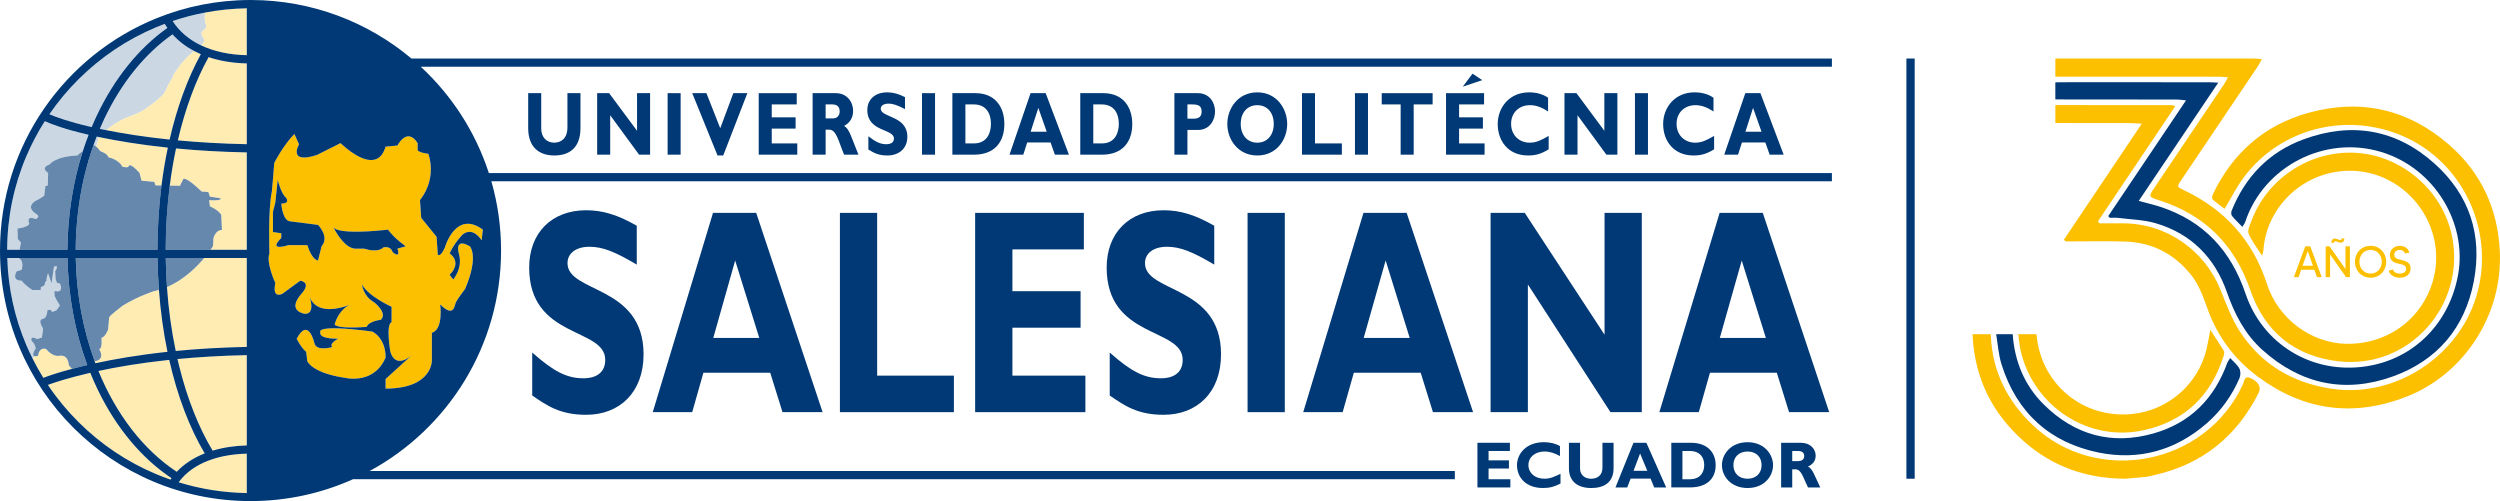 <?xml version="1.0" encoding="UTF-8"?><svg id="a" xmlns="http://www.w3.org/2000/svg" viewBox="0 0 3198.9 641.16"><defs><style>.b{fill:none;}.b,.c,.d,.e,.f,.g{stroke-width:0px;}.c{fill:#ccd7e4;}.d{fill:#feecb2;}.e{fill:#fcc000;}.f{fill:#003976;}.g{fill:#6688ad;}</style></defs><rect class="f" x="2439.35" y="74.89" width="10.6" height="537.68"/><path class="e" d="m3198.68,321.29c-2.67-54.5-24.01-100.34-64.68-135.86-52.53-45.88-113.87-59.74-181.15-40.8-55.97,15.76-96.1,51.43-121.32,103.77-.94,1.96-1.47,5.78-.4,6.76,4.94,4.52,10.52,8.35,15.37,12.04,8.87-14.64,15.82-28.75,25.14-41.05,45.8-60.42,126.27-82.21,197.57-54.26,87.81,34.42,130.15,137.34,93.32,223.97-28.35,66.67-103.08,113.27-179.55,101.51-49.68-7.64-89.38-31.1-116.79-72.99-10.52-16.07-17.39-34.72-24.56-52.73-20.25-50.88-68.98-86.16-126.14-85.89-9.73.05-19.45,0-29.18,0l-1.8-2.61c32.84-48.9,65.69-97.81,98.88-147.23-2.82-.93-3.6-1.41-4.38-1.41-49.69-.06-99.38-.11-149.06-.03v22.89c31.51.23,63.03.08,94.54.12,4.58,0,9.16.45,16.01.81-33.97,50.62-66.78,99.51-99.59,148.4.66.73,1.32,1.46,1.98,2.18,2.74,0,5.47,0,8.21,0,22.9.03,45.82-.56,68.69.24,34.25,1.21,62.16,15.71,83.69,42.46,10.53,13.08,15.73,28.51,21.33,44.08,12.68,35.25,34.51,64.32,64.61,86.6,58.21,43.08,121.78,51.7,189.13,25.61,74.21-28.75,124.13-104.84,120.12-186.59Z"/><path class="f" d="m3115.2,209.39c-48.85-43.87-105.92-53.77-167.55-31.14-44.24,16.25-74.58,47.69-92.13,91.37-.77,1.91-.73,5.19.43,6.63,3.78,4.69,8.26,8.83,13.3,14.04,1.6-2.72,3-4.37,3.63-6.28,23.52-70.95,101.74-111.62,174.26-89.49,69.13,21.09,109.72,92.16,98.25,156.47-10.97,61.54-55.49,108.3-117.71,117.74-69.44,10.53-132.55-28.43-154.34-92.85-18.61-55.02-53.5-93.02-109.05-111.23-8.58-2.81-17.42-4.8-27.65-7.57,33.92-50.46,67.16-99.9,101.72-151.3-6.12-.28-9.09-.54-12.05-.54-49.43-.03-98.85-.04-148.28-.04-16.03,0-32.07-.15-48.1.13v21.89c51.93.04,103.87.06,155.8.14,3.15,0,6.3.57,11.41,1.06-33.89,50.43-66.72,99.28-99.55,148.13.69.73,1.38,1.47,2.08,2.2,3.59,0,7.23-.38,10.77.07,15.95,2.01,32.44,2.31,47.7,6.77,45.5,13.3,75.75,43.97,91.3,88.26,9.89,28.17,23.11,53.85,45.44,73.9,48.99,44,105.64,56.08,167.22,33.83,56.58-20.44,91.85-62.03,103.27-121.56,11.34-59.13-5.53-110.55-50.17-150.64Z"/><path class="e" d="m3137.44,302.01c-11.71-57.5-62.96-102.33-121.63-106.4-58.68-4.07-114.74,32.12-135.12,87.42-1.9,5.14-5.21,11.74-3.5,15.84,3.92,9.42,10.53,17.72,17.26,28.39,1.05-4.2,1.66-5.7,1.77-7.24,3.53-51.58,44.89-95.09,98.62-100.89,80.95-8.74,143.69,72.02,115.61,148.28-16.49,44.77-59.02,73.35-107.93,72.52-45.29-.77-87.44-32.04-101.77-76.4-17.9-55.42-53.43-94.99-105.74-119.92-9.76-4.65-9.81-4.59-3.87-13.4,32.72-48.57,65.46-97.12,98.14-145.72,1.6-2.37,2.76-5.04,4.88-8.96-4.62-.28-7.57-.62-10.51-.62-84.57-.03-169.14-.04-253.71-.04v23.21c70,.02,139.99,0,209.99.06,3.14,0,6.29.49,10.85.87-2.31,4.05-3.64,6.75-5.3,9.23-29.4,43.74-58.81,87.46-88.27,131.15-8.4,12.46-8.49,12.4,6.03,17.05,58.02,18.58,96.24,57.04,116.05,114.53,18.53,53.79,57.05,84.94,112.93,91.35,90.22,10.35,163.35-71.41,145.24-160.31Z"/><path class="e" d="m2878.99,483.49c-7.32-2.99-7.29,4.44-8.93,8.02-47.45,103.77-186.61,130.95-269.12,52.35-32.63-31.09-51.55-68.72-53.56-114.27-.03-.71-.07-1.36-.12-1.98h-23.4c.1.89.21,1.79.26,2.65,2.91,54.37,25.5,99.33,66.2,135.02,36.79,32.24,80.28,47.12,129.04,47.28,8.9-.78,17.81-1.41,26.69-2.41,3.85-.43,7.63-1.58,11.43-2.45,61.04-13.95,104.83-49.65,132.75-105.32,3.53-7.04-.69-14.59-11.24-18.89Z"/><path class="f" d="m2865.47,471.66c-2.44-4.74-7.13-8.32-11.85-13.48-2,3.24-3.09,4.48-3.62,5.93-16.51,45.8-47.38,77.13-94.44,90.49-53.71,15.25-100.96,2.04-140.42-37.02-24.81-24.56-37.36-55.32-39.76-89.96h-21.15c.02.13.03.25.05.38,2.1,12.87,2.99,26.15,6.87,38.48,19.46,61.79,62.07,100.13,124.8,112.71,50.94,10.21,97.9-2.83,137.76-37.57,18.39-16.03,32.22-35.42,41.83-57.71,1.52-3.52,1.61-8.95-.08-12.24Z"/><path class="e" d="m2845.48,448.8c-5.12-8.49-10.71-16.69-17.24-26.68-1.96,9.97-3.18,17.59-4.98,25.07-10.63,44.01-48.69,78.07-95.47,82.58-62.14,5.99-115.07-37.43-121.7-99.31-.11-1.03-.25-1.96-.42-2.84h-23.21c1.08,7.62,1.63,15.37,3.45,22.8,17.34,70.61,86.88,115.23,156.49,100.18,53-11.46,86.72-44.05,102.92-95.34.64-2.02,1.11-4.89.16-6.47Z"/><path class="e" d="m2961.38,345.16h-16.89l-3.32,9.46h-6.08l14.64-39.41h6.42l14.64,39.41h-6.08l-3.32-9.46Zm-1.86-5.18l-6.59-18.75-6.64,18.75h13.23Z"/><path class="e" d="m3006.82,315.22v39.41h-4.9l-20.43-29.05v29.05h-5.63v-39.41h4.9l20.43,29.05v-29.05h5.63Zm-6.92-9.8c-.45,3.38-2.03,5.12-4.78,5.12s-4.73-1.86-6.87-1.86c-1.41,0-1.91,1.29-2.03,2.31l-3.38-.62c.56-3.49,2.2-5.12,4.84-5.12s4.62,1.86,6.81,1.86c1.63,0,1.91-1.35,2.03-2.31l3.38.62Z"/><path class="e" d="m3053.32,334.92c0,11.54-8.33,20.44-19.98,20.44s-20.04-8.89-20.04-20.44,8.33-20.38,20.04-20.38,19.98,8.84,19.98,20.38Zm-5.69,0c0-7.66-5.12-15.14-14.3-15.14s-14.3,7.49-14.3,15.14,5.12,15.14,14.3,15.14,14.3-7.49,14.3-15.14Z"/><path class="e" d="m3084.51,343.7c0,5.52-3.77,11.65-13.91,11.65-6.02,0-12.27-2.7-14.19-8.89l5.57-1.75c.56,2.59,3.49,5.35,8.73,5.35,4.28,0,8.05-1.86,8.05-5.91,0-5.35-4.78-5.57-11.03-7.09-7.94-1.91-9.74-6.08-9.74-11.2,0-6.64,5.69-11.31,13-11.31,5.63,0,10.3,3.04,11.93,8.5l-5.52,1.35c-.79-2.36-2.81-4.62-6.98-4.62-3.77,0-6.81,2.31-6.81,6.08,0,5.01,4.78,5.8,9.8,6.92,7.66,1.8,11.09,4.56,11.09,10.92Z"/><path class="b" d="m1235.29,133.61v49.9h10.89c16.78,0,21.78-13.39,21.78-24.96,0-13.48-6.19-24.94-21.96-24.94h-10.72Z"/><polygon class="b" points="1773.01 333.33 1744.92 432.4 1803.82 432.4 1773.01 333.33"/><polygon class="b" points="1328.6 138.05 1318.76 168.6 1339.37 168.6 1328.6 138.05"/><path class="b" d="m1064.89,133.61h-8.44v17.91h8.81c4.62,0,9.14-2.29,9.14-8.97,0-5.91-3.24-8.94-9.52-8.94Z"/><path class="b" d="m1398.92,133.61v49.9h10.92c16.76,0,21.76-13.39,21.76-24.96,0-13.48-6.16-24.94-21.97-24.94h-10.71Z"/><path class="b" d="m1587.59,158.55c0,14.44,8.44,24.01,21.19,24.01s21.08-9.57,21.08-24.01-8.44-23.97-21.08-23.97-21.19,9.58-21.19,23.97Z"/><polygon class="b" points="2243.14 138.05 2233.36 168.6 2254 168.6 2243.14 138.05"/><path class="b" d="m2236.1,577.74c-10.89,0-18.1,6.93-18.1,17.4s7.21,17.43,18.1,17.43,17.96-6.94,17.96-17.43-7.19-17.4-17.96-17.4Z"/><path class="b" d="m1519.39,133.61v18.27h7.76c7.68,0,10.39-3.25,10.39-9.11,0-6.72-3.24-9.16-12.22-9.16h-5.93Z"/><polygon class="b" points="2200.61 432.4 2259.54 432.4 2228.67 333.33 2200.61 432.4"/><path class="b" d="m2161.87,577.05h-9.11v36.18h9.3c14.29,0,18.58-9.74,18.58-18.1,0-9.82-5.26-18.08-18.77-18.08Z"/><polygon class="b" points="2090.22 602.42 2107.78 602.42 2098.58 580.24 2090.22 602.42"/><polygon class="b" points="940.69 333.33 912.68 432.4 971.53 432.4 940.69 333.33"/><path class="b" d="m2300.48,577.05h-7.2v12.97h7.51c3.95,0,7.82-1.67,7.82-6.5,0-4.3-2.77-6.47-8.13-6.47Z"/><path class="f" d="m675.86,119.2v44.78c0,24.35,14.02,34.98,33.4,34.98,18.38,0,33.49-9.01,33.49-35.1v-44.66h-16.69v43.85c0,14.06-8.14,19.5-16.96,19.5-9.62,0-16.57-6.8-16.57-18.12v-45.24h-16.66Z"/><polygon class="f" points="779.43 119.21 764.09 119.21 764.09 197.91 780.78 197.91 780.78 147.48 817.76 197.91 831.83 197.91 831.83 119.21 815.13 119.21 815.13 167.34 779.43 119.21"/><rect class="f" x="854.26" y="119.2" width="16.65" height="78.71"/><polygon class="f" points="903.91 119.2 885.76 119.2 918.13 198.96 925.41 198.96 956.29 119.2 938.35 119.2 921.6 164.11 903.91 119.2"/><polygon class="f" points="1019.47 133.61 1019.47 119.21 970.82 119.21 970.82 197.91 1020.17 197.91 1020.17 183.51 987.49 183.51 987.49 164.56 1018.02 164.56 1018.02 150.14 987.49 150.14 987.49 133.61 1019.47 133.61"/><path class="f" d="m1091.58,141.83c0-11.76-8.15-22.62-21.86-22.62h-29.92v78.71h16.66v-31.96h4.8c9.02,0,11.67,15.11,18.84,31.96h18.33c-9.41-23.06-11.46-32.76-18.33-36.8,7.69-4.15,11.49-10.64,11.49-19.28Zm-26.32,9.69h-8.81v-17.91h8.44c6.27,0,9.52,3.03,9.52,8.94,0,6.68-4.52,8.97-9.14,8.97Z"/><path class="f" d="m1134.02,184.52c-7.31,0-13.22-2.66-22.89-10.15v16.95c6.74,4.05,12.51,7.63,24.19,7.63,14.89,0,25.69-8.8,25.69-23.9,0-27.46-34.01-24.13-34.01-35.99,0-3.92,3.84-6.46,9.79-6.46s11.48,1.97,21.2,7.02v-15.35c-8.41-4.25-15.2-6.11-22.67-6.11-15.5,0-25.52,8.99-25.52,22.62,0,28.3,34.03,23.55,34.03,36.48,0,4.6-3.39,7.26-9.81,7.26Z"/><rect class="f" x="1179.78" y="119.2" width="16.66" height="78.71"/><path class="f" d="m1218.62,119.21v78.71h27.66c26.71,0,38.84-16.63,38.84-39.24s-12.51-39.47-36.94-39.47h-29.56Zm49.34,39.34c0,11.57-5.01,24.96-21.78,24.96h-10.89v-49.9h10.72c15.77,0,21.96,11.46,21.96,24.94Z"/><path class="f" d="m1291.73,197.91h17.63l5-15.6h29.91l5.52,15.6h17.96l-29.75-78.71h-19.32l-26.95,78.71Zm36.87-59.86l10.77,30.55h-20.61l9.84-30.55Z"/><path class="f" d="m1382.27,119.21v78.71h27.63c26.72,0,38.9-16.63,38.9-39.24s-12.58-39.47-36.99-39.47h-29.55Zm49.34,39.34c0,11.57-5,24.96-21.76,24.96h-10.92v-49.9h10.71c15.81,0,21.97,11.46,21.97,24.94Z"/><path class="f" d="m1502.72,119.2v78.71h16.67v-31.61h13.26c15.4,0,22.07-12.7,22.07-23.76s-6.87-23.34-22.16-23.34h-29.82Zm34.82,23.56c0,5.86-2.72,9.11-10.39,9.11h-7.76v-18.27h5.93c8.97,0,12.22,2.43,12.22,9.16Z"/><path class="f" d="m1570.42,158.55c0,20.09,13.81,40.41,38.35,40.41s38.27-20.2,38.27-40.41c0-18.92-13.04-40.38-38.27-40.38s-38.35,21.33-38.35,40.38Zm59.43,0c0,14.44-8.44,24.01-21.08,24.01s-21.19-9.57-21.19-24.01,8.44-23.97,21.19-23.97,21.08,9.58,21.08,23.97Z"/><polygon class="f" points="1665.98 119.21 1665.98 197.91 1716.99 197.91 1716.99 183.51 1682.62 183.51 1682.62 119.21 1665.98 119.21"/><rect class="f" x="1733.75" y="119.2" width="16.67" height="78.71"/><polygon class="f" points="1808.89 197.91 1808.89 133.61 1833.13 133.61 1833.13 119.21 1767.99 119.21 1767.99 133.61 1792.21 133.61 1792.21 197.91 1808.89 197.91"/><polygon class="f" points="1850.29 197.91 1899.62 197.91 1899.62 183.51 1866.99 183.51 1866.99 164.56 1897.47 164.56 1897.47 150.14 1866.99 150.14 1866.99 133.61 1898.95 133.61 1898.95 119.21 1850.29 119.21 1850.29 197.91"/><path class="f" d="m1957.78,134.57c8.27,0,15.69,3.22,23.08,8.07v-17.55c-6.59-4.63-14.9-6.93-24.27-6.93-25.54,0-40.17,19.62-40.17,40.61s12.95,40.18,38.91,40.18c9.93,0,17.01-2.21,26.28-7.86v-17.18c-9.61,5.42-15.48,8.64-24.19,8.64-13.97,0-23.88-10.03-23.88-24.14s10.02-23.85,24.23-23.85Z"/><polygon class="f" points="2017.16 119.21 2001.83 119.21 2001.83 197.91 2018.53 197.91 2018.53 147.48 2055.46 197.91 2069.53 197.91 2069.53 119.21 2052.86 119.21 2052.86 167.34 2017.16 119.21"/><rect class="f" x="2092.02" y="119.2" width="16.66" height="78.71"/><path class="f" d="m2169.5,134.57c8.23,0,15.67,3.22,23.03,8.07v-17.55c-6.55-4.63-14.9-6.93-24.22-6.93-25.57,0-40.22,19.62-40.22,40.61s12.98,40.18,38.95,40.18c9.93,0,16.97-2.21,26.27-7.86v-17.18c-9.61,5.42-15.46,8.64-24.2,8.64-13.92,0-23.83-10.03-23.83-24.14s9.99-23.85,24.22-23.85Z"/><path class="f" d="m2206.26,197.91h17.66l5.01-15.6h29.93l5.52,15.6h17.93l-29.75-78.71h-19.31l-26.99,78.71Zm36.88-59.86l10.85,30.55h-20.64l9.78-30.55Z"/><path class="f" d="m746.33,484.03c-20.97,0-37.83-8.59-65.32-32.92v54.96c19.06,13.07,35.64,24.68,68.99,24.68,42.63,0,73.48-28.43,73.48-77.4,0-89.01-97.32-78.13-97.32-116.65,0-12.72,10.95-20.95,28.05-20.95s32.82,6.36,60.57,22.83v-49.74c-24.12-13.84-43.44-19.82-64.78-19.82-44.31,0-72.89,29.16-72.89,73.29,0,91.61,97.31,76.28,97.31,118.15,0,14.99-9.86,23.58-28.09,23.58Z"/><path class="f" d="m835.24,527.38h50.47l14.34-50.45h85.49l15.72,50.45h51.31l-84.97-254.99h-55.25l-77.12,254.99Zm105.46-194.05l30.84,99.07h-58.86l28.02-99.07Z"/><polygon class="f" points="1074.72 272.39 1074.72 527.38 1220.56 527.38 1220.56 480.65 1122.37 480.65 1122.37 272.39 1074.72 272.39"/><polygon class="f" points="1386.86 319.12 1386.86 272.39 1247.76 272.39 1247.76 527.38 1388.82 527.38 1388.82 480.65 1295.45 480.65 1295.45 419.31 1382.66 419.31 1382.66 372.6 1295.45 372.6 1295.45 319.12 1386.86 319.12"/><path class="f" d="m1485.28,484.03c-21.04,0-37.88-8.59-65.32-32.92v54.96c19.05,13.07,35.6,24.68,68.95,24.68,42.66,0,73.48-28.43,73.48-77.4,0-89.01-97.31-78.13-97.31-116.65,0-12.72,10.95-20.95,28.06-20.95s32.82,6.36,60.57,22.83v-49.74c-24.12-13.84-43.48-19.82-64.79-19.82-44.26,0-72.88,29.16-72.88,73.29,0,91.61,97.28,76.28,97.28,118.15,0,14.99-9.82,23.58-28.03,23.58Z"/><rect class="f" x="1596.33" y="272.39" width="47.65" height="254.99"/><path class="f" d="m1667.56,527.38h50.45l14.3-50.45h85.55l15.69,50.45h51.34l-85-254.99h-55.24l-77.09,254.99Zm105.45-194.05l30.81,99.07h-58.9l28.09-99.07Z"/><polygon class="f" points="1955.01 364 2060.68 527.38 2100.78 527.38 2100.78 272.39 2053.13 272.39 2053.13 428.31 1951.02 272.39 1907.3 272.39 1907.3 527.38 1955.01 527.38 1955.01 364"/><path class="f" d="m2200.37,272.39l-77.13,254.99h50.47l14.29-50.45h85.54l15.68,50.45h51.36l-85-254.99h-55.21Zm.24,160.02l28.06-99.07,30.87,99.07h-58.93Z"/><path class="c" d="m45.72,445.69s-1.55-7-4.99-8.94c0,0-4-8.47,6.98-3l5.94-1.98,1.49-11.44s-7.96-11.44,0-12.45c0,0,4.97-.52,5.47-10.95l3.95-.65c.78.93,1.55,1.87,2.33,2.8,1.78-.67,3.57-1.35,5.35-2.02,1.47-2.06,2.93-4.12,4.4-6.18-1.22-1.94-2.21-3.59-2.97-4.88,0,0-.79-1.34-2.04-3.66-.16-.3-.46-.92-1.04-2.16-.23-.48-.48-1.03-.66-1.8-.07-.31-.11-.57-.13-.75-.08-1.7-.16-3.4-.24-5.1l1.72-.15c.3.11,3.41,1.17,5.36-.41,2.13-1.71,2.42-6.16-.71-9.63-.95-.08-1.91-.16-2.86-.25l-1.97-4.95-.52-9.97,1.97-3.49v-3.47l-3.47.98-3.04,21.36-4.66-13.08-1.74,6.67v2.99l-1.97,1.98-.56,3.97-4.93,2.48v3.47h-10.96s-10.98-7.39-13.43-11.9c0,0-13.41.99-6.5-11.95l6.5-1.99s3.49-11.93-3.96-14.97c0,0-.02-.04-.03-.07h-14.47c1.14,38.56,9.3,75.98,24.35,111.35,2.6,6.11,5.4,12.11,8.37,18.01l1.99-3.81c-2-.52-2.94-2.79,1.7-10.01Z"/><path class="c" d="m257.38,58.11c3.68-3.48,5.08-6.44,2.45-10.4-6.86-10.35,6.87-6.88,3.4-17.24-1.63-4.96-1.44-10.24-.8-14.41-14.08,2.66-27.95,6.28-41.56,10.87,8.85,13.67,21.38,24,36.51,31.18Z"/><path class="c" d="m126.59,175.38c-.97-.2-1.94-.41-2.88-.61-1.35,3.47-2.66,6.96-3.91,10.49.65.38,1.88,1.17,3.34,2.41l3.45-12.29Z"/><path class="c" d="m26.8,310.37l-4.01-4.49-.49-13.44s13.44-1.47,15.18-6.2c0,0-5.2-11.19,8.24-5.96,0,0,6.45-2.73.97-6.23,0,0-14.94-7.94-1.5-16.9,0,0,8.46-4,11.44-6.95l1.48-11.97,3-.98.5-15.93s-10.95-6.47,2.01-10.93c0,0,5.94-9.97,35.31-11.44,0,0,3.29-3.51,6.96-5.24,2.3-7.19,4.79-14.27,7.47-21.23-.48-.11-.97-.22-1.45-.33-29.73-6.95-46.39-13.35-54.58-17.05-9.08,14.27-16.99,29.28-23.66,44.97-16.11,37.89-24.34,78.12-24.49,119.6h15.89l1.73-9.29Z"/><path class="c" d="m133.38,152.26c-1.96,4.15-3.82,8.37-5.63,12.63,2.7.57,5.49,1.14,8.39,1.72,6.34-5.27,15.12-11.66,24.12-15.28,17.18-6.94,20.58-6.94,37.77-20.76,17.15-13.8,10.29-10.34,20.61-27.62,10.28-17.27-6.89,6.93,10.28-17.27,6.64-9.33,13.78-15.56,19.66-20.3-10.65-5.61-20.05-12.74-27.85-21.4-35.45,24.97-65.54,62.23-87.34,108.29Z"/><path class="c" d="m117.32,162.59c2.1-5.01,4.27-9.97,6.57-14.83,22.47-47.47,53.56-86,90.27-112.01-1.19-1.68-2.32-3.41-3.41-5.19-3.73,1.4-7.44,2.86-11.12,4.41-37.13,15.62-70.49,38-99.13,66.49-13.9,13.83-26.35,28.78-37.28,44.72,8.52,3.68,24.61,9.56,51.6,15.85.82.19,1.67.38,2.51.57Z"/><path class="d" d="m227.09,459.43c.7,3.07,1.43,6.13,2.18,9.17,10.27,41.43,25.02,78.62,42.79,108.04,14.06-4.24,29.05-6.31,43.7-6.65v-115.58c-32.79.66-62.36,2.5-88.68,5.02Z"/><path class="d" d="m125.96,474.69c22.55,55.09,57.15,100.63,100.19,129,9.81-10.48,22.16-18.18,35.77-23.55-19.73-33.19-35.13-74.06-45.43-119.64-37.13,3.94-67.34,9.19-90.54,14.19Z"/><path class="d" d="m263.22,30.47c3.47,10.35-10.26,6.89-3.4,17.24,2.63,3.97,1.23,6.92-2.45,10.4,16.76,7.95,36.72,12.04,58.4,12.53V10.65c-18.06.29-35.87,2.11-53.35,5.41-.63,4.17-.82,9.45.8,14.41Z"/><path class="d" d="m87.96,467.09s0-13.42-11.45-11.96c0,0-8.44,2.52-17.35-8.47,0,0-8.51-4-10.49,8.47,0,0-2.79,1.06-4.66.57l-1.99,3.81c4.13,8.21,8.6,16.21,13.43,23.99,6.5-2.53,18.09-6.55,36.74-11.5-1.36-1.33-2.77-2.94-4.23-4.91Z"/><path class="d" d="m315.78,184.52v-103.37c-17.51-.38-34.03-3.03-48.89-8-16.74,30.14-30.03,66.43-39.35,106.48,26.15,2.46,55.56,4.25,88.23,4.9Z"/><path class="d" d="m228.9,85.68c-17.17,24.2,0,0-10.28,17.27-10.32,17.28-3.46,13.82-20.61,27.62-17.19,13.83-20.59,13.83-37.77,20.76-9,3.62-17.79,10.01-24.12,15.28,21.63,4.29,48.59,8.62,80.87,11.98,9.42-40.97,22.93-78.18,39.96-109.22-2.88-1.24-5.68-2.56-8.4-4-5.88,4.74-13.02,10.97-19.66,20.3Z"/><path class="d" d="m230.32,237.72l3.91-7.96s.49-6.94,23.9,15.38l8.45.55,2.02,6,13.39,1.95s3.98,3.48-14.41,2.47l1.03,7.95s9.96,3.99,14.41,10.53l.97,19.81s-6.95-1.44-10.91,10l-.48,10.41s-1.12,1.83-3.23,4.82h46.43v-124.62c-33.57-.66-63.75-2.52-90.54-5.07-3.26,15.39-5.94,31.29-8.02,47.56l13.1.2Z"/><path class="d" d="m125.41,499.37c-3.54-7.28-6.82-14.74-9.89-22.33-.57.13-1.15.26-1.7.4-27.34,6.44-43.79,11.85-52.54,15.11,11.39,17.01,24.48,32.91,39.21,47.57,28.65,28.49,62,50.86,99.13,66.48,6.13,2.58,12.32,4.93,18.56,7.1.42-.62.83-1.23,1.26-1.84-38.14-25.4-70.53-64.11-94.03-112.49Z"/><path class="d" d="m196.96,372.54s-19.41,5.99-39.84,18.44c0,0-16.46,12.44-17.38,14.93l-1.52,15.93s-3.47,9.46-8.47,10.42c0,0,1.55,13.95-2.95,14.41,0,0,9,13.11-5.65,15.65.3.83.61,1.65.92,2.47,23.52-5.13,54.28-10.54,92.2-14.61-5.21-25.24-8.88-51.82-10.91-79.23-2.1.6-4.22,1.16-6.39,1.6Z"/><path class="d" d="m261.23,330.16c-10.08,12.01-26.49,28.13-47.61,37.14,1.96,28.17,5.71,55.51,11.22,81.79,26.95-2.62,57.28-4.52,90.94-5.19v-113.74h-54.55Z"/><path class="d" d="m126.59,175.38l-3.45,12.29c1.59,1.36,3.46,3.25,5.15,5.77,0,0,9.43,2.99,10.41,7.94,0,0,12.47,1.99,17.92,11.96,0,0,7.48,1.97,7.99-.52,0,0,.5-6.45,13.94,8.48l2.5,9.94,16.38,1.47,1.46,4.53,7.75.12c2.09-16.57,4.8-32.76,8.1-48.45-35.92-3.78-65.3-8.74-88.15-13.53Z"/><path class="d" d="m228.57,617.11c28.14,8.68,57.34,13.31,87.2,13.79v-50.42c-33.14.78-68.03,10.45-87.2,36.63Z"/><path class="g" d="m86.35,318.7c.32-43.35,6.99-85.76,19.53-125.01-3.67,1.73-6.96,5.24-6.96,5.24-29.36,1.47-35.31,11.44-35.31,11.44-12.96,4.46-2.01,10.93-2.01,10.93l-.5,15.93-3,.98-1.48,11.97c-2.98,2.95-11.44,6.95-11.44,6.95-13.45,8.96,1.5,16.9,1.5,16.9,5.49,3.5-.97,6.23-.97,6.23-13.45-5.22-8.24,5.96-8.24,5.96-1.74,4.74-15.18,6.2-15.18,6.2l.49,13.44,4.01,4.49-1.73,9.29h61.01l.27-.95Z"/><path class="g" d="m86.41,330.16H23.79s.03.07.03.07c7.45,3.04,3.96,14.97,3.96,14.97l-6.5,1.99c-6.91,12.94,6.5,11.95,6.5,11.95,2.45,4.51,13.43,11.9,13.43,11.9h10.96v-3.47l4.93-2.48.56-3.97,1.97-1.98v-2.99l1.74-6.67,4.66,13.08,3.04-21.36,3.47-.98v3.47l-1.97,3.49.52,9.97c.66,1.65,1.31,3.3,1.97,4.95.95.08,1.91.16,2.86.25.27.29.63.71.98,1.28,1.56,2.55,1.7,6.02.32,7.76-.37.47-.83.77-.85.79-.9.6-1.86.63-2.43.66-.56.02-.99-.04-1.22-.07-.6-.09-1.09-.24-1.45-.37-.57.05-1.14.1-1.72.15.03.66.06,1.32.09,1.99.13,2.75.15,3.08.15,3.11.07,1.32,1.45,4.66,6.84,13.25-1.47,2.06-2.93,4.12-4.4,6.18-1.78.67-3.57,1.35-5.35,2.02-.78-.93-1.55-1.87-2.33-2.8l-3.95.65c-.51,10.43-5.47,10.95-5.47,10.95-7.96,1.01,0,12.45,0,12.45l-1.49,11.44-5.94,1.98c-10.98-5.48-6.98,3-6.98,3,3.44,1.94,4.99,8.94,4.99,8.94-4.64,7.22-3.7,9.49-1.7,10.01,1.87.48,4.66-.57,4.66-.57,1.98-12.47,10.49-8.47,10.49-8.47,8.91,10.98,17.35,8.47,17.35,8.47,11.45-1.46,11.45,11.96,11.45,11.96,1.46,1.97,2.87,3.58,4.23,4.91,5.59-1.48,11.79-3.05,18.7-4.68.26-.06.53-.12.78-.18-15.76-42.4-24.38-89.02-25.26-136.98Z"/><path class="g" d="m96.9,330.16c.89,46.79,9.42,91.77,24.25,132.16,14.65-2.54,5.65-15.65,5.65-15.65,4.5-.46,2.95-14.41,2.95-14.41,5-.96,8.47-10.42,8.47-10.42l1.52-15.93c.92-2.49,17.38-14.93,17.38-14.93,20.44-12.46,39.84-18.44,39.84-18.44,2.17-.44,4.3-1,6.39-1.6-.99-13.41-1.6-27.02-1.8-40.78h-104.66Z"/><path class="g" d="m261.23,330.16h-49.16c.17,12.52.7,24.91,1.55,37.14,21.12-9.01,37.53-25.14,47.61-37.14Z"/><path class="g" d="m198.9,237.24l-1.46-4.53-16.38-1.47-2.5-9.94c-13.45-14.93-13.94-8.48-13.94-8.48-.51,2.49-7.99.52-7.99.52-5.44-9.97-17.92-11.96-17.92-11.96-.98-4.95-10.41-7.94-10.41-7.94-1.69-2.52-3.56-4.42-5.15-5.77-1.46-1.24-2.7-2.03-3.34-2.41-9.56,26.86-16.22,55.42-19.82,84.9-1.99,16.27-3.05,32.81-3.14,49.5h104.66c.03-28.04,1.79-55.65,5.15-82.3l-7.75-.12Z"/><path class="g" d="m272.58,314.83l.48-10.41c3.96-11.44,10.91-10,10.91-10l-.97-19.81c-4.45-6.54-14.41-10.53-14.41-10.53l-1.03-7.95c18.39,1.01,14.41-2.47,14.41-2.47l-13.39-1.95-2.02-6-8.45-.55c-23.4-22.33-23.9-15.38-23.9-15.38l-3.91,7.96-13.1-.2c-3.39,26.56-5.18,54.12-5.21,82.13h57.34c2.12-2.99,3.23-4.82,3.23-4.82Z"/><path class="e" d="m569.25,316.65c-6.08,13.67-9.1,9.06-9.1,9.06l-1.52-22.71-19.7-24.27-1.55-22.77c6.42-8.13,10.07-16.37,11.99-24.03.92-3.67,1.44-7.19,1.69-10.51,1.07-14.3-3.03-24.62-3.03-24.62-12.15-1.51-13.67-4.55-13.67-4.55v-9.12c-13.66-21.23-25.77,3.05-25.77,3.05l-15.24,1.52c-9,30.49-36.5,13.09-49.99,2.18-4.64-3.75-7.63-6.74-7.63-6.74l-30.34,15.21c-37.95,12.12-22.77-13.66-22.77-13.66l-5.97-13.21c-14.48,14.55-25.77,37.11-25.77,37.11l-1.66,21-1.43,15.77c-5,22.88-3.06,78.89-3.06,78.89-4.57,12.14,7.58,37.94,7.58,37.94-4.52,21.19,9.08,13.67,9.08,13.67l22.79-16.72c15.18,3.04,1.52,16.72,1.52,16.72-19.73,22.73,4.55,25.71,4.55,25.71,13.62,0,6.05-21.17,6.05-21.17,9.44,22.42,38.2,14.5,50.47,9.89-14.94,7.92-18.6,24.99-18.6,24.99,2.12,2.82,11.14,3.66,20.18,3.76,10.38.11,20.79-.76,20.79-.76,3.01-7.58,18.19-9.08,18.19-9.08,9.1-9.12-9.08-22.76-9.08-22.76-13.69-7.55-15.2-22.74-15.2-22.74,7.61,15.18,37.96,28.84,37.96,28.84v19.67c-7.65,3.06-1.56,37.93-1.56,37.93,6.38,20.4,22.43,8.64,27.38,4.37l-33.47,30.51v12.2c60.71,0,59.21-36.43,59.21-36.43v-34.91c15.16-4.54,10.6-36.38,10.6-36.38,16.73,16.65,18.22,3.05,19.73-1.56,1.54-4.56,12.16-18.14,12.16-18.14,18.2-42.51,6.07-54.68,6.07-54.68-21.24-12.1-13.69,10.6-13.69,10.6,4.6,18.22-7.55,31.88-7.55,31.88l-4.59-6c16.74-16.75,0-27.35,0-27.35,6.08-13.64,16.74-24.27,16.74-24.27,13.63-10.64,24.22,7.58,24.22,7.58l1.54-13.71c-34.9-25.73-48.56,22.81-48.56,22.81Zm-157.76-1.54l-4.56,18.22s-7.57,0-13.68-19.69h-24.25s-27.33,9.09-9.09-9.13v-6.05l-10.65-1.51v-25.79l3.05-12.17,3-28.85s4.6,18.25,10.66,22.79c0,0,6.02,7.57-6.06,7.57,0,0,1.47,22.81,12.08,22.81l34.94,4.49s15.17,15.21,4.56,27.31Zm97.11,3.05c4.5,13.65-6.13,4.57-6.13,4.57-3.02-9.09-12.11-6.08-12.11-6.08-7.57,7.58-24.26,1.51-24.26,1.51h-12.14c-2.74-.27-5.38-1.34-7.87-2.9-11.3-7.08-19.41-24.41-19.41-24.41,2.32,3.25,9.78,4.78,19,5.35,20.86,1.29,50.75-2.36,50.75-2.36,9.13,12.19,22.75,21.27,22.75,21.27l-10.58,3.05Z"/><path class="e" d="m476.69,424.37s-13.45-1.96-28.3-3.23c-19.72-1.69-41.91-2.17-38.45,4.73,0,0-3.02,7.61,22.77,7.61,0,0-12.09,6.04-7.58,10.6,0,0-19.73,6.06-22.75-4.56,0,0-7.59-34.85-22.76-6.04,0,0,6.08,12.14,12.11,16.66l1.52,12.15s6.12,15.15,48.59,21.24c0,0,3.13.77,7.93,1,11.58.55,32.9-2.13,43.58-26.79,0,0,1.55-22.74-16.66-33.36Z"/><polygon class="f" points="1904.71 599.5 1930.77 599.5 1930.77 589.05 1904.71 589.05 1904.71 577.05 1932.02 577.05 1932.02 566.57 1890.47 566.57 1890.47 623.7 1932.59 623.7 1932.59 613.23 1904.71 613.23 1904.71 599.5"/><path class="f" d="m1955.7,595.09c0-10.17,8.53-17.36,20.69-17.36,7.05,0,13.4,2.34,19.67,5.84v-12.72c-5.62-3.35-12.68-5.04-20.64-5.04-21.88,0-34.33,14.24-34.33,29.47s11.02,29.15,33.21,29.15c8.44,0,14.5-1.58,22.45-5.7v-12.48c-8.18,3.95-13.25,6.3-20.69,6.3-11.9,0-20.36-7.28-20.36-17.47Z"/><path class="f" d="m2050.43,598.42c0,10.21-6.97,14.15-14.5,14.15-8.19,0-14.16-4.95-14.16-13.14v-32.85h-14.21v32.5c0,17.66,11.98,25.38,28.56,25.38,15.64,0,28.55-6.51,28.55-25.45v-32.43h-14.24v31.85Z"/><path class="f" d="m2090.12,566.58l-23.03,57.12h15.08l4.28-11.28h25.54l4.68,11.28h15.32l-25.37-57.12h-16.49Zm.1,35.85l8.37-22.19,9.2,22.19h-17.56Z"/><path class="f" d="m2163.73,566.57h-25.19v57.12h23.58c22.81,0,33.18-12.07,33.18-28.47s-10.73-28.65-31.57-28.65Zm-1.67,46.66h-9.3v-36.18h9.11c13.51,0,18.77,8.26,18.77,18.08,0,8.37-4.29,18.1-18.58,18.1Z"/><path class="f" d="m2236.1,565.83c-21.56,0-32.79,15.5-32.79,29.31,0,14.58,11.82,29.31,32.79,29.31s32.63-14.63,32.63-29.31c0-13.71-11.16-29.31-32.63-29.31Zm0,46.74c-10.89,0-18.1-6.94-18.1-17.43s7.21-17.4,18.1-17.4,17.96,6.93,17.96,17.4-7.19,17.43-17.96,17.43Z"/><path class="f" d="m2313.44,597c6.56-3.01,9.81-7.72,9.81-13.98,0-8.54-6.95-16.44-18.7-16.44h-25.49v57.12h14.22v-23.19h4.1c7.69,0,9.94,10.98,16.05,23.19h15.7c-8.02-16.74-9.82-23.76-15.7-26.7Zm-12.65-6.97h-7.51v-12.97h7.2c5.36,0,8.13,2.17,8.13,6.47,0,4.83-3.87,6.5-7.82,6.5Z"/><polygon class="f" points="1871.72 110.87 1896.63 102.57 1884.18 94.25 1871.72 110.87"/><polygon class="f" points="67.58 385.52 67.6 385.47 67.59 385.48 67.58 385.52"/><path class="f" d="m371.99,283.31c-10.6,0-12.08-22.81-12.08-22.81,12.08,0,6.06-7.57,6.06-7.57-6.06-4.55-10.66-22.79-10.66-22.79l-3,28.85-3.05,12.17v25.79l10.65,1.51v6.05c-18.24,18.23,9.09,9.13,9.09,9.13h24.25c6.11,19.69,13.68,19.69,13.68,19.69l4.56-18.22c10.61-12.11-4.56-27.31-4.56-27.31l-34.94-4.49Z"/><path class="f" d="m496.43,293.84s-29.89,3.65-50.75,2.36c-9.22-.57-16.68-2.11-19-5.35,0,0,8.11,17.33,19.41,24.41,2.49,1.56,5.12,2.63,7.87,2.9h12.14s16.69,6.07,24.26-1.51c0,0,9.09-3.01,12.11,6.08,0,0,10.64,9.08,6.13-4.57l10.58-3.05s-13.62-9.08-22.75-21.27Z"/><path class="f" d="m2344.03,74.89H526.48C471.04,28.38,399.63.27,321.66.01c-.36,0-.72-.01-1.08-.01-42.46,0-82.98,8.27-120.07,23.27C82.95,70.79,0,185.99,0,320.58c0,177.05,143.53,320.58,320.58,320.58,46.74,0,91.13-10.01,131.18-27.99h1409.79v-10.51H473.01c100.14-54.23,168.14-160.21,168.14-282.08,0-30.75-4.36-60.49-12.44-88.64h1715.31v-10.51H625.52c-17.11-52.63-47.46-99.29-87.13-136.04h1805.64v-10.51ZM201.5,319.65h-104.66c.09-16.69,1.15-33.23,3.14-49.5,3.6-29.48,10.26-58.04,19.82-84.9,1.25-3.53,2.56-7.02,3.91-10.49.95.2,1.91.41,2.88.61,22.85,4.79,52.23,9.75,88.15,13.53-3.3,15.69-6.01,31.88-8.1,48.45-3.36,26.65-5.12,54.26-5.15,82.3Zm12.77,130.52c-37.92,4.07-68.68,9.48-92.2,14.61-.31-.82-.61-1.64-.92-2.47-14.84-40.39-23.36-85.37-24.25-132.16h104.66c.19,13.76.8,27.37,1.8,40.78,2.03,27.42,5.71,53.99,10.91,79.23Zm-78.14-283.57c-2.89-.57-5.68-1.15-8.39-1.72,1.81-4.26,3.67-8.48,5.63-12.63,21.81-46.06,51.89-83.32,87.34-108.29,7.8,8.67,17.19,15.79,27.85,21.4,2.72,1.43,5.53,2.76,8.4,4-17.03,31.04-30.55,68.25-39.96,109.22-32.28-3.36-59.25-7.69-80.87-11.98Zm-35.64-65.15c28.65-28.49,62-50.87,99.13-66.49,3.68-1.55,7.4-3.01,11.12-4.41,1.08,1.78,2.22,3.51,3.41,5.19-36.71,26.01-67.79,64.54-90.27,112.01-2.3,4.87-4.47,9.83-6.57,14.83-.84-.19-1.69-.38-2.51-.57-26.99-6.28-43.08-12.17-51.6-15.85,10.93-15.94,23.37-30.88,37.28-44.72Zm-66.83,98.6c6.67-15.7,14.59-30.71,23.66-44.97,8.19,3.7,24.85,10.1,54.58,17.05.47.11.97.22,1.45.33-2.69,6.96-5.18,14.04-7.47,21.23-12.54,39.26-19.21,81.66-19.53,125.01l-.27.95H9.17c.15-41.48,8.37-81.71,24.49-119.6Zm8.37,259.45c-2.97-5.9-5.77-11.9-8.37-18.01-15.04-35.37-23.21-72.79-24.35-111.35h77.1c.88,47.96,9.51,94.58,25.26,136.98-.26.06-.53.12-.78.18-6.91,1.63-13.11,3.2-18.7,4.68-18.65,4.95-30.24,8.97-36.74,11.5-4.82-7.78-9.3-15.78-13.43-23.99Zm176.15,154.18c-6.24-2.17-12.43-4.53-18.56-7.1-37.13-15.62-70.49-38-99.13-66.48-14.73-14.66-27.82-30.56-39.21-47.57,8.75-3.27,25.2-8.67,52.54-15.11.56-.13,1.14-.26,1.7-.4,3.07,7.59,6.35,15.05,9.89,22.33,23.5,48.38,55.89,87.09,94.03,112.49-.43.6-.84,1.22-1.26,1.84Zm-92.22-139c23.19-5,53.4-10.25,90.54-14.19,10.31,45.58,25.7,86.45,45.43,119.64-13.62,5.37-25.97,13.07-35.77,23.55-43.04-28.36-77.65-73.9-100.19-129Zm189.82,128.12v28.1c-29.87-.48-59.07-5.11-87.2-13.79,19.18-26.18,54.07-35.85,87.2-36.63v22.33Zm0-32.82c-14.65.34-29.64,2.41-43.7,6.65-17.77-29.42-32.52-66.61-42.79-108.04-.75-3.04-1.48-6.1-2.18-9.17,26.32-2.52,55.89-4.36,88.68-5.02v115.58Zm0-126.09c-33.66.67-63.99,2.58-90.94,5.19-5.51-26.28-9.26-53.63-11.22-81.79-.85-12.23-1.37-24.62-1.55-37.14h103.71v113.74Zm0-124.25h-103.77c.03-28.02,1.82-55.58,5.21-82.13,2.08-16.27,4.76-32.17,8.02-47.56,26.79,2.55,56.97,4.41,90.54,5.07v124.62Zm0-135.13c-32.67-.65-62.08-2.44-88.23-4.9,9.31-40.05,22.61-76.34,39.35-106.48,14.86,4.97,31.38,7.62,48.89,8v103.37Zm0-113.88c-21.69-.49-41.64-4.58-58.4-12.53-15.14-7.18-27.67-17.51-36.51-31.18,13.61-4.59,27.48-8.21,41.56-10.87,17.48-3.3,35.3-5.12,53.35-5.41v59.99Zm133.99,413.88c-4.79-.23-7.93-1-7.93-1-42.48-6.08-48.59-21.24-48.59-21.24l-1.52-12.15c-6.03-4.52-12.11-16.66-12.11-16.66,15.17-28.81,22.76,6.04,22.76,6.04,3.02,10.62,22.75,4.56,22.75,4.56-4.51-4.56,7.58-10.6,7.58-10.6-25.79,0-22.77-7.61-22.77-7.61-3.46-6.91,18.74-6.42,38.45-4.73,14.85,1.27,28.3,3.23,28.3,3.23,18.21,10.61,16.66,33.36,16.66,33.36-10.68,24.66-32.01,27.34-43.58,26.79Zm98.27-287.71s4.1,10.32,3.03,24.62c-.25,3.32-.77,6.84-1.69,10.51-1.93,7.66-5.57,15.91-11.99,24.03l1.55,22.77,19.7,24.27,1.52,22.71s3.02,4.61,9.1-9.06c0,0,13.65-48.54,48.56-22.81l-1.54,13.71s-10.59-18.22-24.22-7.58c0,0-10.66,10.63-16.74,24.27,0,0,16.74,10.6,0,27.35l4.59,6s12.15-13.66,7.55-31.88c0,0-7.55-22.71,13.69-10.6,0,0,12.13,12.17-6.07,54.68,0,0-10.62,13.58-12.16,18.14-1.52,4.61-3,18.2-19.73,1.56,0,0,4.56,31.84-10.6,36.38v34.91s1.5,36.43-59.21,36.43v-12.2l33.47-30.51c-4.95,4.27-21,16.04-27.38-4.37,0,0-6.09-34.87,1.56-37.93v-19.67s-30.35-13.66-37.96-28.84c0,0,1.52,15.18,15.2,22.74,0,0,18.18,13.64,9.08,22.76,0,0-15.18,1.5-18.19,9.08,0,0-10.41.87-20.79.76-9.04-.1-18.07-.94-20.18-3.76,0,0,3.66-17.06,18.6-24.99-12.27,4.61-41.03,12.53-50.47-9.89,0,0,7.57,21.17-6.05,21.17,0,0-24.28-2.98-4.55-25.71,0,0,13.66-13.67-1.52-16.72l-22.79,16.72s-13.6,7.51-9.08-13.67c0,0-12.15-25.8-7.58-37.94,0,0-1.93-56.01,3.06-78.89l1.43-15.77,1.66-21s11.29-22.56,25.77-37.11l5.97,13.21s-15.17,25.78,22.77,13.66l30.34-15.21s2.99,2.99,7.63,6.74c13.49,10.91,40.98,28.31,49.99-2.18l15.24-1.52s12.11-24.27,25.77-3.05v9.12s1.52,3.05,13.67,4.55Z"/></svg>